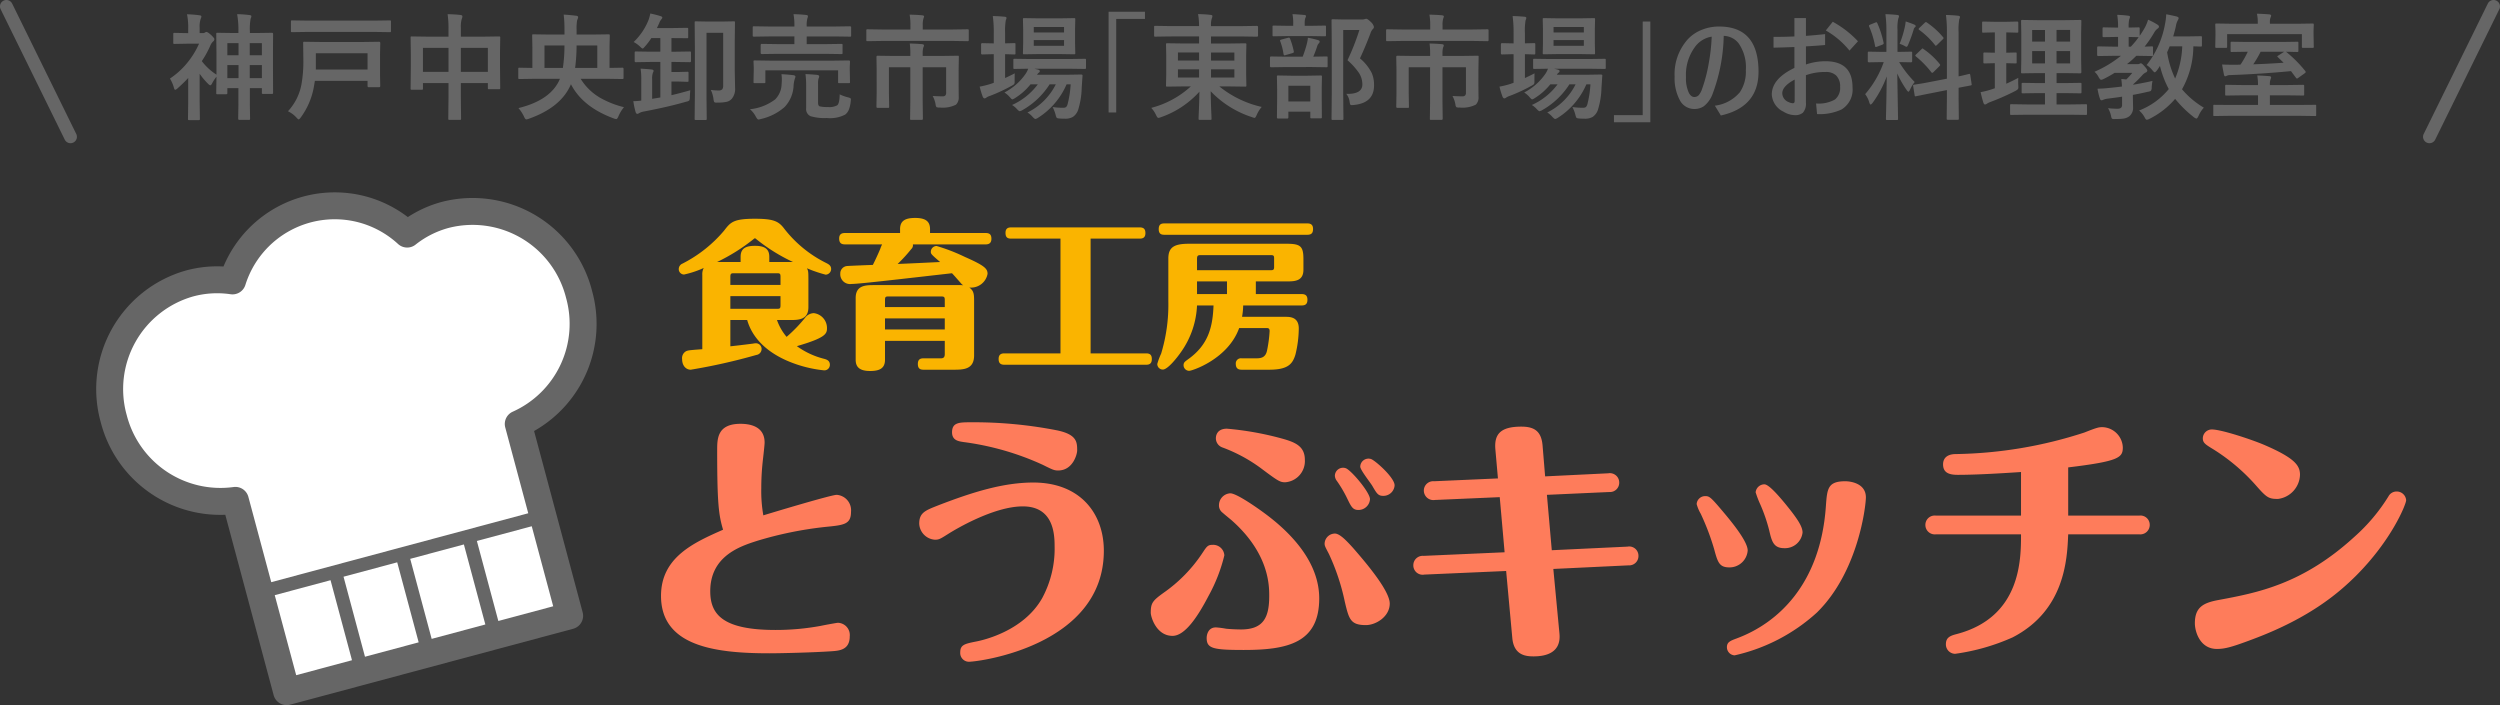 <svg xmlns="http://www.w3.org/2000/svg" xmlns:xlink="http://www.w3.org/1999/xlink" width="390" height="110" viewBox="0 0 390 110">
  <rect x="0" y="0" width="390" height="110" fill="#333333" stroke="none"/>
  <defs>
    <clipPath id="clip-logo">
      <rect width="390" height="110"/>
    </clipPath>
  </defs>
  <g id="logo" clip-path="url(#clip-logo)">
    <g id="グループ_478" data-name="グループ 478" transform="translate(-277 -41.706)">
      <g id="グループ_474" data-name="グループ 474" transform="translate(292 71.706)">
        <path id="パス_689" data-name="パス 689" d="M8.675-5.5H11.3c.3,1,1.3,4.175,6.175,6.325A19.533,19.533,0,0,0,23.3,2.35a.859.859,0,0,0,.9-.875c0-.65-.5-.8-.8-.9a12.432,12.432,0,0,1-4.35-2c4.475-1.3,4.7-1.925,4.7-2.8a2.339,2.339,0,0,0-2.05-2.35,1.762,1.762,0,0,0-1.35.7,22.633,22.633,0,0,1-2.9,3A8.246,8.246,0,0,1,15.95-5.5H17.9c1.375,0,2.95,0,2.95-2v-4.4c0-1.15-.025-1.275-.225-1.675a20.342,20.342,0,0,0,2.925,1,.9.9,0,0,0,.85-.875c0-.55-.4-.75-.725-.925a18.889,18.889,0,0,1-6.65-5.45c-.85-1.1-1.65-1.475-4.525-1.475-3.375,0-3.8.55-4.8,1.85A20.816,20.816,0,0,1,1.2-14.3a.923.923,0,0,0-.575.85.838.838,0,0,0,.825.85,14.791,14.791,0,0,0,3.075-1.025A2.039,2.039,0,0,0,4.3-12.55V-.95c-2.025.15-2.25.175-2.55.325A1.225,1.225,0,0,0,1.15.6c0,1.05.625,1.65,1.35,1.65A92.107,92.107,0,0,0,12.725-.05.952.952,0,0,0,13.55-1a.885.885,0,0,0-.875-.875,2.755,2.755,0,0,0-.45.05c-.15.025-2.35.3-3.55.425Zm0-6.75c0-.5.15-.55.55-.55h6.75c.425,0,.525.075.525.55v1.275H8.675Zm6.075-3.125c0-1.15-.65-1.7-2.2-1.7-1.325,0-2.275.3-2.275,1.7v.825H6.6a29.672,29.672,0,0,0,5.7-3.575c.15-.125.175-.125.2-.125.05,0,.075,0,.275.175A28.1,28.1,0,0,0,18.45-14.55h-3.7ZM16.5-7.8c0,.5-.125.55-.525.55h-7.3V-9.225H16.5Zm32-9.5c.425,0,.9-.125.9-.875,0-.6-.225-.9-.9-.9H39.825v-.6c0-1.075-.525-1.75-2.3-1.75-1.475,0-2.375.375-2.375,1.75v.6h-8.6c-.475,0-.9.15-.9.85,0,.675.3.925.9.925h5.8a5.333,5.333,0,0,0-.3.725c-.325.775-.95,2.125-1.15,2.475-1.35.05-3.8.15-4.025.175a1.161,1.161,0,0,0-1.05,1.2,1.522,1.522,0,0,0,1.725,1.6c1.2,0,8.2-.825,15.7-1.675.25.25,1.275,1.425,1.475,1.65a1.548,1.548,0,0,0,.275.225,10.407,10.407,0,0,0-1.25-.025H31.175c-1.375,0-2.95,0-2.95,2.025V.7c0,1.1.575,1.75,2.25,1.75C31.9,2.45,32.8,2.075,32.8.7V-2.25h9.325V-.3c0,.35,0,.775-.6.775H38.8c-.475,0-.875.15-.875.875,0,.65.275.9.875.9h4.65c1.525,0,3.25,0,3.25-2.225V-8.3c0-1.175,0-1.725-.75-2.275A2.614,2.614,0,0,0,48.8-12.7c0-.8-.425-1.275-3.55-2.65a28.51,28.51,0,0,0-4.4-1.7.908.908,0,0,0-.9.9c0,.325.05.4,1.45,1.6-1.05.05-5.675.275-6.625.3A23.435,23.435,0,0,0,36.9-16.575a.782.782,0,0,0,.25-.725ZM32.8-4.025V-5.75h9.325v1.725Zm0-3.5V-8.65c0-.5.15-.525.55-.525h8.225c.425,0,.55.075.55.525v1.125ZM72.525-18.2c.425,0,.9-.1.9-.85,0-.6-.225-.9-.9-.9H52.475c-.475,0-.875.15-.875.85,0,.675.275.9.875.9h7.7V-.3h-8.75c-.475,0-.9.15-.9.875,0,.65.3.9.9.9h22.1c.425,0,.9-.1.9-.875,0-.6-.225-.9-.9-.9h-8.65V-18.2ZM95.4-11.525c1.25,0,2.675,0,2.675-1.825v-1.625c0-2.025-.425-2.425-2.625-2.425H80.225c-2.25,0-3.225.5-3.225,2.3v6.625A26.33,26.33,0,0,1,75.875-.25a10.41,10.41,0,0,0-.6,1.6.867.867,0,0,0,.875.875c.75,0,2.225-1.85,2.875-2.8a13.526,13.526,0,0,0,2.45-7.2H84.05c-.125,3.225-.725,6.1-3.975,8.4-.5.375-.7.5-.7.925a.885.885,0,0,0,.875.875c.475,0,6.075-1.85,7.8-6.675h4.225c.3,0,.525.025.525.475A19.894,19.894,0,0,1,92.4-.75C92.175.35,91.475.475,90.725.475H88.45a.8.8,0,0,0-.925.875c0,.825.55.9.925.9h4.275c2.925,0,3.65-.875,4.1-2.35a17.524,17.524,0,0,0,.525-4.075C97.35-6,95.95-6,95.25-6H88.5a10.972,10.972,0,0,0,.175-1.775H97.8c.425,0,.9-.1.9-.875,0-.575-.225-.9-.9-.9H90.65v-1.975Zm-9.25,0V-9.55H81.475v-1.975ZM81.475-15c0-.55.125-.625.6-.625H93c.425,0,.5.1.5.5v1.35c0,.425-.125.5-.5.5H81.475ZM76.45-20.575c-.5,0-.95.075-.95.9,0,.875.575.875.95.875H98.675c.625,0,.9-.25.9-.9,0-.675-.35-.875-.9-.875Z" transform="translate(90.26 25.425)" fill="#fab400"/>
        <path id="パス_690" data-name="パス 690" d="M14.8-17.04c-4.52,2-9.68,4.28-9.68,10.32,0,7.88,8.48,8.96,16.92,8.96,1.72,0,6.8-.12,9.68-.32,1.2-.08,2.84-.2,2.84-2.32a1.913,1.913,0,0,0-1.84-2.12c-.2,0-2.32.4-2.68.48A38.642,38.642,0,0,1,23-1.4c-8.16,0-10.2-2.36-10.2-6.04,0-5.48,4.64-7,7.24-7.84a57.769,57.769,0,0,1,10.76-2.2c2.88-.28,3.96-.4,3.96-2.36a2.412,2.412,0,0,0-2.24-2.64c-.84,0-9.88,2.72-11.44,3.2a21.916,21.916,0,0,1-.32-4.24,38.566,38.566,0,0,1,.2-3.92c.04-.44.32-2.72.32-3.2,0-2.64-2.48-2.92-3.76-2.92-3.64,0-3.64,2.36-3.64,4.12C13.88-21.08,14.12-19.32,14.8-17.04ZM70.04-29.4c0-1.32-.04-2.52-3.24-3.16A67.509,67.509,0,0,0,53.52-33.8c-1.84,0-3,0-3,1.56,0,1.24.96,1.4,1.76,1.52a42.947,42.947,0,0,1,12.4,3.56c1.6.8,1.8.88,2.4.88C69.36-26.28,70.04-28.8,70.04-29.4ZM45.4-18a2.622,2.622,0,0,0,2.44,2.52c.68,0,.84-.12,2.36-1.08.6-.36,6.72-4.12,11.36-4.12,4.68,0,4.96,4.12,4.96,6.16A16.273,16.273,0,0,1,64.6-6.4C61.64-1.12,55.12.24,54.28.4c-1.8.36-2.48.52-2.48,1.68a1.368,1.368,0,0,0,1.32,1.48C54.8,3.56,74.2,1,74.2-13.76c0-5.8-3.68-10.64-11-10.64-4.56,0-9.28,1.4-15.04,3.64C46.36-20.04,45.4-19.68,45.4-18Zm70.44-10.08a1.285,1.285,0,0,0-1.64,1.2c0,.52,1.6,2.52,1.88,3,.72,1.24.92,1.56,1.72,1.56a1.755,1.755,0,0,0,1.76-1.64C119.56-25.2,116.4-27.96,115.84-28.08Zm-3.92,1.44a1.277,1.277,0,0,0-1.68,1.16,1.434,1.434,0,0,0,.32.84,19.416,19.416,0,0,1,1.6,2.72c.64,1.32.88,1.8,1.76,1.8a1.8,1.8,0,0,0,1.8-1.68C115.72-22.88,112.72-26.4,111.92-26.64ZM91.68-31.36a1.509,1.509,0,0,0,1,1.48,24.283,24.283,0,0,1,5.96,3.2c2.72,2.04,3.04,2.24,3.84,2.24a3.311,3.311,0,0,0,3.08-3.48c0-2.12-1.44-2.76-3.64-3.36A47.962,47.962,0,0,0,93.4-32.8C91.68-32.8,91.68-31.44,91.68-31.36ZM90.24-.16c0,1.64.96,1.88,5.76,1.88,6.84,0,11.8-1.08,11.8-8.04,0-5.68-4.4-10.28-8.68-13.4-1.2-.88-4.24-3-5.2-3a1.873,1.873,0,0,0-1.76,1.84,1.4,1.4,0,0,0,.4,1.04c.2.2,1.28,1.08,1.52,1.28C100-13.36,100-8.32,100-6.68c0,3.4-.96,5.2-4.4,5.2-.52,0-1.72-.04-2.36-.12a12.829,12.829,0,0,0-1.56-.2C90.4-1.8,90.24-.52,90.24-.16ZM81.52-4.08c0,.6.84,3.6,3.4,3.6,2,0,4.04-3.2,5.64-6.28A25.435,25.435,0,0,0,93-13.04a1.75,1.75,0,0,0-1.84-1.64c-.76,0-.92.28-1.56,1.24A23,23,0,0,1,83.52-7.2C81.8-5.96,81.52-5.6,81.52-4.08Zm33.56,1.92c1.56,0,3.72-1.32,3.72-3.36,0-1.96-3.52-6.16-5.76-8.72-.88-.96-2-2.2-2.8-2.2a1.624,1.624,0,0,0-1.6,1.56c0,.36.08.48.68,1.64a34.084,34.084,0,0,1,2.48,7.48C112.44-3.08,112.68-2.16,115.08-2.16Zm29.24-8.76,11.72-.56a1.45,1.45,0,0,0,1.56-1.48,1.445,1.445,0,0,0-1.72-1.44l-11.8.56-.76-8.64,9.72-.44a1.45,1.45,0,0,0,1.56-1.48,1.461,1.461,0,0,0-1.72-1.44l-9.84.48-.4-4.84c-.2-2.28-1.36-2.92-3.32-2.92-3.32,0-4.24,1.24-4.04,3.56l.4,4.52-9.96.44a1.462,1.462,0,0,0-1.6,1.48,1.489,1.489,0,0,0,1.72,1.44l10.12-.44.76,8.6-12.64.56a1.462,1.462,0,0,0-1.6,1.48,1.454,1.454,0,0,0,1.72,1.44l12.76-.56.96,10.44c.24,2.72,2.12,2.88,3.32,2.88,1.64,0,4.32-.4,4.04-3.52Zm27.48-.24a2.84,2.84,0,0,0,2.84-2.64c0-1.36-2.28-4.2-3.8-6-1.92-2.28-2.16-2.48-2.8-2.48a1.326,1.326,0,0,0-1.36,1.24,6.193,6.193,0,0,0,.64,1.52,38.073,38.073,0,0,1,2.08,5.48C169.96-11.96,170.2-11.16,171.8-11.16Zm4.08-11.72A15.369,15.369,0,0,0,176.6-21a25.765,25.765,0,0,1,1.4,4.08c.4,1.72.68,2.76,2.36,2.76a2.747,2.747,0,0,0,2.84-2.44c0-.96-.84-2.2-2.56-4.32-1.96-2.4-2.92-3.2-3.4-3.2A1.384,1.384,0,0,0,175.88-22.88Zm14-1.72c-2.76,0-2.84,1.16-3.04,3.88C186-8.48,179.28-2.44,172.92-.08c-.96.36-1.52.56-1.52,1.36a1.274,1.274,0,0,0,1.2,1.28,28.206,28.206,0,0,0,12.84-6.68c6.52-6.4,7.64-16.76,7.64-17.96C193.08-24.36,190.52-24.6,189.88-24.6Zm34.76,5.36v-7.52c7.92-.96,8.52-1.52,8.52-3.12a3.282,3.282,0,0,0-3.2-3.16c-.56,0-.88.08-2.8.84a67.859,67.859,0,0,1-20.04,3.36c-1.36,0-2,.64-2,1.6,0,1.28.88,1.64,2.28,1.64,2.96,0,6.88-.24,9.88-.44v6.8H204a1.454,1.454,0,0,0-1.64,1.48A1.467,1.467,0,0,0,204-16.32h13.28c0,3.92,0,12.92-10.04,15.56-1.12.28-1.68.6-1.68,1.6A1.467,1.467,0,0,0,207,2.32a32.916,32.916,0,0,0,8.96-2.56c8.24-4.24,8.52-12.36,8.68-16.08h11.08a1.474,1.474,0,0,0,1.64-1.48,1.446,1.446,0,0,0-1.64-1.44Zm32.72-2.6a3.919,3.919,0,0,0,3.44-3.76c0-1.44-.76-2.6-5.6-4.68-1.88-.8-6.64-2.4-8.16-2.4a1.408,1.408,0,0,0-1.4,1.36c0,.72.36.96,1.68,1.76a30.184,30.184,0,0,1,6.6,5.6C255.6-22.04,255.92-21.84,257.36-21.84ZM244.4-2.44c0,1.24.76,4,3.44,4,1.24,0,2.32-.28,5.6-1.52,9.12-3.4,13.6-7.44,16-9.8,5.68-5.64,7.92-11.28,7.92-11.88A1.467,1.467,0,0,0,275.84-23a1.431,1.431,0,0,0-1.24.76,28.26,28.26,0,0,1-5.28,6.28c-8.12,7.44-15.2,8.76-21.2,9.88C245.72-5.64,244.4-4.96,244.4-2.44Z" transform="translate(82.999 69.675)" fill="#fe7c5b"/>
        <g id="グループ_469" data-name="グループ 469">
          <path id="パス_691" data-name="パス 691" d="M-126.393,258.016a19.184,19.184,0,0,0,9.038-21.882l0-.01a19.238,19.238,0,0,0-23.388-13.861,18.5,18.5,0,0,0-5.345,2.381,18.911,18.911,0,0,0-5.811-3.008,18.815,18.815,0,0,0-22.946,10.717,18.6,18.6,0,0,0-5.845.621A19.222,19.222,0,0,0-194,256.624a19.257,19.257,0,0,0,19.434,14.458l7.545,28.14a2.1,2.1,0,0,0,.978,1.275,2.1,2.1,0,0,0,1.05.281,2.093,2.093,0,0,0,.544-.072l44.149-11.837a2.1,2.1,0,0,0,1.275-.978,2.091,2.091,0,0,0,.209-1.592Z" transform="translate(194.71 -220.779)" fill="#666"/>
          <path id="パス_692" data-name="パス 692" d="M-173.187,266.539a2.049,2.049,0,0,0-.288.02,15.092,15.092,0,0,1-16.666-11.225,15.025,15.025,0,0,1,10.365-18.51,14.343,14.343,0,0,1,5.838-.342,2.1,2.1,0,0,0,2.309-1.452,14.608,14.608,0,0,1,18.277-9.585,14.684,14.684,0,0,1,5.541,3.2,2.1,2.1,0,0,0,2.727.1,14.263,14.263,0,0,1,5.2-2.618,15.029,15.029,0,0,1,18.247,10.791c.006.03.015.061.023.091a15.021,15.021,0,0,1-8.314,17.8,2.1,2.1,0,0,0-1.161,2.456l3.588,13.384L-167.594,281.4l-3.567-13.3A2.1,2.1,0,0,0-173.187,266.539Z" transform="translate(194.909 -220.581)" fill="#fff"/>
          <rect id="長方形_135" data-name="長方形 135" width="8.67" height="12.924" transform="translate(38.591 59.967) rotate(-15.009)" fill="#fff"/>
          <rect id="長方形_136" data-name="長方形 136" width="8.669" height="12.924" transform="matrix(0.966, -0.259, 0.259, 0.966, 48.992, 57.179)" fill="#fff"/>
          <rect id="長方形_137" data-name="長方形 137" width="9.012" height="12.924" transform="translate(27.859 62.845) rotate(-15.009)" fill="#fff"/>
          <rect id="長方形_138" data-name="長方形 138" width="8.862" height="12.924" transform="translate(59.393 54.39) rotate(-15.008)" fill="#fff"/>
        </g>
      </g>
      <g id="グループ_475" data-name="グループ 475" transform="translate(277 41.706)">
        <g id="グループ_473" data-name="グループ 473">
          <g id="グループ_471" data-name="グループ 471">
            <path id="パス_693" data-name="パス 693" d="M9.467-2.786q0,.141-.053.167a.656.656,0,0,1-.238.026H7.927q-.141,0-.167-.035a.274.274,0,0,1-.026-.158q0-.018,0-.264.018-.817.035-2.276A6.6,6.6,0,0,0,7.047-4.21q-.132.22-.238.22t-.317-.2a10.643,10.643,0,0,1-1.346-1.6v4.377l.035,2.663q0,.141-.044.167a.355.355,0,0,1-.176.026H3.536q-.158,0-.185-.035a.3.3,0,0,1-.026-.158L3.36-1.415V-5.124q-.73.782-1.628,1.582-.282.255-.4.255t-.194-.29A5.372,5.372,0,0,0,.51-5.036,12.377,12.377,0,0,0,3.3-7.6,12.923,12.923,0,0,0,5.05-10.477H3.088l-1.856.035a.279.279,0,0,1-.176-.035.3.3,0,0,1-.026-.158v-1.336q0-.141.044-.167a.275.275,0,0,1,.158-.026l1.856.035H3.36v-.738a10.231,10.231,0,0,0-.185-2.2,18.528,18.528,0,0,1,1.953.158q.29.035.29.185a1.059,1.059,0,0,1-.114.378,3.9,3.9,0,0,0-.158,1.406v.809h.5a.55.55,0,0,0,.317-.079.6.6,0,0,1,.22-.105q.22,0,.774.5.484.466.484.615a.487.487,0,0,1-.22.4,1.9,1.9,0,0,0-.431.668A15.07,15.07,0,0,1,5.481-7.761,8.807,8.807,0,0,0,7.769-5.651v-3.4l-.035-2.936q0-.141.035-.167a.3.3,0,0,1,.158-.026l2.288.035h.977v-.22a14.019,14.019,0,0,0-.2-2.716,16.274,16.274,0,0,1,1.953.141q.273.035.273.185a1.067,1.067,0,0,1-.114.36,8.531,8.531,0,0,0-.123,1.978v.272H14.13l2.288-.035q.185,0,.185.193l-.018,2.61v2.593L16.6-2.856a.308.308,0,0,1-.031.18.244.244,0,0,1-.154.031H15.045q-.141,0-.167-.035a.354.354,0,0,1-.026-.176v-.686H12.977V-.984l.035,2.2q0,.141-.044.167a.275.275,0,0,1-.158.026H11.332q-.176,0-.176-.193l.035-2.18V-3.542H9.467Zm3.493-2.32h1.892V-7.146H12.96Zm1.892-5.458H12.96v1.89h1.892ZM9.467-5.106h1.742V-7.146H9.467Zm0-3.568h1.742v-1.89H9.467Zm13.426,5.3a11.457,11.457,0,0,1-1.971,4.4q-.229.308-.326.308t-.352-.29a4.369,4.369,0,0,0-1.32-.984A8.4,8.4,0,0,0,21.072-4.4a20.673,20.673,0,0,0,.255-3.278l-.035-2.9q0-.149.035-.176a.3.3,0,0,1,.158-.026l2.5.035h6.652l2.5-.035q.185,0,.185.2L33.284-8.8v3.182l.035,1.731q0,.2-.185.2H31.516q-.176,0-.176-.2v-.791H23.122Q22.981-3.814,22.893-3.375ZM31.34-8.982H23.271v2.54H31.34Zm-9.45-3.331-2.305.035a.279.279,0,0,1-.176-.035.3.3,0,0,1-.026-.158v-1.441q0-.141.044-.176a.275.275,0,0,1,.158-.026l2.305.035H32.483l2.305-.035q.15,0,.176.035a.328.328,0,0,1,.026.167v1.441q0,.141-.035.167a.329.329,0,0,1-.167.026l-2.305-.035Zm21.935-2.769q1.205.026,2,.123.308.035.308.22a.834.834,0,0,1-.088.36,4.4,4.4,0,0,0-.15,1.45v1.354h3.493l2.446-.035q.15,0,.176.035a.328.328,0,0,1,.026.167L52-9.176v2.083l.035,3.516A.287.287,0,0,1,52-3.41q-.031.035-.163.035H50.309q-.15,0-.176-.044a.274.274,0,0,1-.026-.158v-.756H45.892v2.215l.035,3.331q0,.141-.035.167a.3.3,0,0,1-.158.026h-1.61q-.141,0-.167-.035a.3.3,0,0,1-.026-.158l.035-3.3v-2.25H39.98v.826a.32.32,0,0,1-.035.193.329.329,0,0,1-.167.026H38.246q-.141,0-.167-.044a.354.354,0,0,1-.026-.176l.035-3.524V-8.886l-.035-2.522q0-.149.035-.176a.329.329,0,0,1,.167-.026l2.446.035h3.264v-1.2A14.92,14.92,0,0,0,43.825-15.082Zm6.282,5.256H45.892v3.744h4.214Zm-10.127,0v3.744h3.986V-9.826ZM57.225-5l-2.173.035q-.15,0-.176-.044a.354.354,0,0,1-.026-.176V-6.539q0-.141.035-.167a.329.329,0,0,1,.167-.026l2,.035V-9.9l-.035-1.837q0-.149.035-.176a.3.3,0,0,1,.158-.026l2.508.035h2.34v-.738a18.829,18.829,0,0,0-.123-2.373q1,.053,1.927.176.326.026.326.237a1.353,1.353,0,0,1-.15.448,7.184,7.184,0,0,0-.088,1.512v.738h2.472l2.5-.035a.279.279,0,0,1,.176.035.328.328,0,0,1,.026.167l-.035,1.819V-6.7l2-.035q.185,0,.185.193v1.354A.334.334,0,0,1,71.236-5q-.031.035-.154.035L68.883-5h-4.3a8.692,8.692,0,0,0,2.983,2.927,14.426,14.426,0,0,0,3.775,1.5A5.578,5.578,0,0,0,70.493.817q-.2.466-.343.466a1.431,1.431,0,0,1-.414-.105Q64.879-.615,63.067-4.157,61.554-.554,56.5,1.23a1.455,1.455,0,0,1-.4.105q-.158,0-.361-.448a5.458,5.458,0,0,0-.862-1.318Q59.979-1.687,61.351-5Zm6.493-1.7h3.458V-10.2H63.947A27.422,27.422,0,0,1,63.718-6.7ZM62.055-10.2H58.94V-6.7h2.868A23.353,23.353,0,0,0,62.055-10.2ZM75.482-7.629l-2.252.035q-.158,0-.185-.035t-.035-.141V-9.053q0-.149.044-.185a.355.355,0,0,1,.176-.026l2.252.035h1.531v-2.127h-1.4a10.551,10.551,0,0,1-.994,1.31q-.273.325-.361.325-.114,0-.414-.308a4.568,4.568,0,0,0-.994-.712,9.687,9.687,0,0,0,2.323-3.437,6.071,6.071,0,0,0,.273-1.011,15.329,15.329,0,0,1,1.566.4q.308.079.308.255,0,.1-.2.316a1.936,1.936,0,0,0-.3.58q-.282.6-.343.721h2.34l2.34-.035q.15,0,.176.044a.328.328,0,0,1,.026.167v1.23q0,.132-.035.158a.431.431,0,0,1-.167.018l-2.34-.018h-.07v2.127h.6l2.27-.035q.123,0,.15.035a.387.387,0,0,1,.026.176V-7.77a.155.155,0,0,1-.176.176l-2.27-.035h-.6v1.564h1.188L81.2-6.1a.3.3,0,0,1,.185.035.229.229,0,0,1,.026.141v1.2q0,.141-.035.167a.388.388,0,0,1-.176.026L79.934-4.57H78.746v2.127q1.355-.316,2.939-.773-.026.158-.07,1.063a1.224,1.224,0,0,1-.088.532,1.01,1.01,0,0,1-.475.189Q78.4-.65,74.382.114a2.062,2.062,0,0,0-.669.237.835.835,0,0,1-.29.123q-.167,0-.264-.272A11.763,11.763,0,0,1,72.8-1.512,10.476,10.476,0,0,0,74.039-1.6V-4.9a10.4,10.4,0,0,0-.106-1.687q1.32.079,1.751.141.273.035.273.2a.544.544,0,0,1-.106.3,2.94,2.94,0,0,0-.114,1.063v3.006l1.276-.211V-7.629ZM84.887-3.27a8.163,8.163,0,0,0,1.188.088.768.768,0,0,0,.6-.185.991.991,0,0,0,.141-.606v-8.209h-2.6V-1.942l.035,3.173q0,.141-.044.167a.329.329,0,0,1-.167.026H82.582a.321.321,0,0,1-.194-.035.3.3,0,0,1-.026-.158L82.4-2.408V-10.09l-.035-3.674q0-.149.035-.176a.417.417,0,0,1,.185-.026l1.839.035h2.173l1.856-.035q.15,0,.176.035a.328.328,0,0,1,.026.167l-.035,2.936v4.553l.053,2.681a2.378,2.378,0,0,1-.519,1.714,1.531,1.531,0,0,1-.818.475,6.122,6.122,0,0,1-1.364.114q-.176.009-.22.009-.273,0-.343-.114a1.633,1.633,0,0,1-.106-.466A4.758,4.758,0,0,0,84.887-3.27ZM95.34-8.895l-2.49.035q-.185,0-.185-.193v-1.2q0-.193.185-.193l2.49.035h2.587v-1.2H93.967l-2.323.035q-.158,0-.194-.044a.328.328,0,0,1-.026-.167v-1.23q0-.123.044-.149a.355.355,0,0,1,.176-.026l2.323.035h3.959v-.035a9.388,9.388,0,0,0-.141-1.89q1.17.026,1.98.123.273.035.273.185a1.225,1.225,0,0,1-.088.36,4.228,4.228,0,0,0-.106,1.222v.035h4.39l2.349-.035q.194,0,.194.176v1.23a.3.3,0,0,1-.035.185.3.3,0,0,1-.158.026l-2.349-.035h-4.39v1.2h2.912l2.472-.035q.158,0,.185.035a.3.3,0,0,1,.026.158v1.2q0,.141-.035.167a.355.355,0,0,1-.176.026l-2.472-.035Zm8.649,1.063,2.411-.035q.2,0,.2.185l-.035.782v.65l.035,1.731a.264.264,0,0,1-.031.163.286.286,0,0,1-.172.031h-1.452q-.15,0-.176-.035a.3.3,0,0,1-.026-.158v-1.8H93.4v1.8q0,.141-.035.167a.329.329,0,0,1-.167.026H91.768a.321.321,0,0,1-.194-.035.3.3,0,0,1-.026-.158l.035-1.731v-.536l-.035-.9q0-.132.035-.158a.417.417,0,0,1,.185-.026l2.393.035Zm1,5.256a6.6,6.6,0,0,0,1.293.466,1.7,1.7,0,0,1,.378.132.252.252,0,0,1,.079.211,1.942,1.942,0,0,1-.026.255,4.518,4.518,0,0,1-.326,1.406,1.826,1.826,0,0,1-.537.686,5.1,5.1,0,0,1-2.877.536,7.555,7.555,0,0,1-2.543-.29,1.226,1.226,0,0,1-.669-1.274V-3.885a14.865,14.865,0,0,0-.106-1.854q1.073.053,1.795.123.343.053.343.22a.724.724,0,0,1-.106.36,3.238,3.238,0,0,0-.07.879v2.883q0,.475.255.571a4.954,4.954,0,0,0,1.276.105,2.517,2.517,0,0,0,1.461-.272Q104.965-1.151,104.992-2.575Zm-14,2.32a7.768,7.768,0,0,0,3.942-1.538,3.493,3.493,0,0,0,1-2.347q.035-.422.035-.765a5.419,5.419,0,0,0-.062-.817q.985.053,1.874.158.308.053.308.237a1.606,1.606,0,0,1-.106.36A4.569,4.569,0,0,0,97.8-3.92,5.166,5.166,0,0,1,96.4-.6a8.356,8.356,0,0,1-3.669,1.863,2.447,2.447,0,0,1-.414.088q-.158,0-.4-.431A3.806,3.806,0,0,0,90.993-.255ZM119.5-2.32q.818.053,1.5.053a.618.618,0,0,0,.484-.141.665.665,0,0,0,.114-.448V-6.8h-3.66v5.361l.035,2.663q0,.185-.194.185h-1.593A.3.3,0,0,1,116,1.371a.251.251,0,0,1-.026-.149l.035-2.663V-6.8h-3.335v4.122l.035,2.013a.286.286,0,0,1-.031.171.265.265,0,0,1-.163.031H110.9q-.176,0-.176-.2l.035-2.048V-6.46L110.728-8.4q0-.2.176-.2l2.508.035h2.6v-.272a11.928,11.928,0,0,0-.088-1.67q1.276.035,1.927.105.29.026.29.2a1.1,1.1,0,0,1-.114.343,3.688,3.688,0,0,0-.088.984v.308h2.939l2.508-.035q.141,0,.167.035a.328.328,0,0,1,.026.167l-.035,2.1V-3.92l.018,1.767a1.515,1.515,0,0,1-.431,1.187,4.59,4.59,0,0,1-2.508.448A1.187,1.187,0,0,1,120.1-.58a.7.7,0,0,1-.141-.369A4.185,4.185,0,0,0,119.5-2.32Zm-7.9-8.587-2.252.035q-.15,0-.176-.035a.328.328,0,0,1-.026-.167v-1.433a.32.32,0,0,1,.035-.193.329.329,0,0,1,.167-.026l2.252.035h4.426v-.633a9.2,9.2,0,0,0-.123-1.687q1.32.035,1.962.105.29.035.29.167a1.606,1.606,0,0,1-.106.36,3.578,3.578,0,0,0-.1,1.037v.65h4.725l2.252-.035q.141,0,.176.044a.354.354,0,0,1,.026.176v1.433q0,.149-.044.176a.275.275,0,0,1-.158.026l-2.252-.035ZM134.282.255a9.748,9.748,0,0,0,4.426-4.395h-.968a12,12,0,0,1-4.2,4,1.283,1.283,0,0,1-.458.193q-.132,0-.449-.343a3.306,3.306,0,0,0-.757-.624A10.222,10.222,0,0,0,135.9-4.14h-1.135a9.608,9.608,0,0,1-2.376,2.118,1.766,1.766,0,0,1-.458.237q-.106,0-.378-.325a3.908,3.908,0,0,0-.862-.756,9.164,9.164,0,0,0,3.335-2.953,4.061,4.061,0,0,0,.378-.756l-2.129.035q-.141,0-.167-.035a.387.387,0,0,1-.026-.176V-7.928q0-.141.035-.167a.3.3,0,0,1,.158-.026l2.455.035h6.036l2.446-.035a.279.279,0,0,1,.176.035.3.3,0,0,1,.026.158V-6.75a.31.31,0,0,1-.031.176q-.031.035-.172.035l-2.446-.035h-5.411l.6.141q.255.088.255.237a.266.266,0,0,1-.15.237,1.086,1.086,0,0,0-.282.325h4.7l2.164-.035q.238,0,.238.167v.035a.144.144,0,0,0-.009.035l-.123,1.811a12.454,12.454,0,0,1-.554,3.454,2.176,2.176,0,0,1-.809,1.1,2.309,2.309,0,0,1-1.232.29,9.078,9.078,0,0,1-.915-.035q-.326-.026-.4-.114a1.831,1.831,0,0,1-.167-.483A6.019,6.019,0,0,0,138.206-.6a9.92,9.92,0,0,0,1.637.114.769.769,0,0,0,.466-.105,1.012,1.012,0,0,0,.238-.457,15.951,15.951,0,0,0,.475-3.094h-.633a11.611,11.611,0,0,1-4.434,5.212,1.361,1.361,0,0,1-.431.2q-.132,0-.449-.343A3.3,3.3,0,0,0,134.282.255Zm5.077-14.687,2.182-.035a.279.279,0,0,1,.176.035.328.328,0,0,1,.026.167l-.035,1.521v2.18l.035,1.547q0,.141-.035.167a.329.329,0,0,1-.167.026l-2.182-.035h-3.387l-2.2.035q-.141,0-.167-.035a.3.3,0,0,1-.026-.158l.035-1.547v-2.18l-.035-1.521q0-.149.035-.176a.3.3,0,0,1,.158-.026l2.2.035Zm.633,4.28v-.888h-4.725v.888Zm0-2.927h-4.725v.853h4.725ZM132.3-5.854q-.018.308-.018,1.116v.246a.494.494,0,0,1-.1.352,3.748,3.748,0,0,1-.378.237,26.217,26.217,0,0,1-3.317,1.547,2.409,2.409,0,0,0-.572.255.566.566,0,0,1-.326.158q-.15,0-.273-.237a12.446,12.446,0,0,1-.484-1.6,13.949,13.949,0,0,0,1.786-.448,1.511,1.511,0,0,1,.211-.079q.141-.044.2-.07V-8.842h-.15l-1.654.044q-.176,0-.176-.2v-1.371q0-.193.176-.193l1.654.035h.15v-1.547a19.321,19.321,0,0,0-.15-2.716q.906.018,1.848.105.29.026.29.193a1.068,1.068,0,0,1-.114.36,9.718,9.718,0,0,0-.106,2v1.6l1.425-.035q.141,0,.167.035a.3.3,0,0,1,.026.158V-9a.278.278,0,0,1-.035.176.3.3,0,0,1-.158.026l-1.425-.044v3.727Q131.959-5.669,132.3-5.854Zm14.641-9.606h5.675v1.116h-4.487V.255h-1.188Zm9.511,3.85-2.217.035q-.141,0-.167-.035a.3.3,0,0,1-.026-.158v-1.3q0-.141.035-.167a.3.3,0,0,1,.158-.026l2.217.035h4.6a10.764,10.764,0,0,0-.15-1.872q1.109.026,1.944.123.29.035.29.185a1.132,1.132,0,0,1-.106.4,3.51,3.51,0,0,0-.114,1.169h4.936l2.217-.035q.185,0,.185.193v1.3q0,.193-.185.193l-2.217-.035h-4.936v1.1h2.8l2.5-.035q.158,0,.194.044a.354.354,0,0,1,.026.176L168.4-8.64v2.971l.035,1.688q0,.141-.035.171a.335.335,0,0,1-.185.031l-2.5-.035h-1.5a16.083,16.083,0,0,0,6.608,3.2,4.928,4.928,0,0,0-.774,1.248q-.194.466-.343.466A2.051,2.051,0,0,1,169.3.976a15.451,15.451,0,0,1-6.432-4.034q.018,1.4.079,3.006.009.237.026.527.026.659.026.729a.278.278,0,0,1-.035.176.329.329,0,0,1-.167.026h-1.619q-.15,0-.176-.044a.274.274,0,0,1-.026-.158q0-.07.026-.721.088-1.916.106-3.472A14.484,14.484,0,0,1,155.143.976a1.887,1.887,0,0,1-.431.123q-.167,0-.361-.431a4.445,4.445,0,0,0-.757-1.134,14.561,14.561,0,0,0,6.177-3.349H158.6l-2.5.035q-.15,0-.176-.035a.328.328,0,0,1-.026-.167l.035-1.687V-8.64l-.035-1.687a.32.32,0,0,1,.035-.193.329.329,0,0,1,.167-.026l2.5.035h2.455v-1.1ZM166.564-5.2V-6.478h-3.643V-5.2Zm0-3.9h-3.643v1.257h3.643Zm-8.807,3.9h3.3V-6.478h-3.3Zm0-2.646h3.3V-9.105h-3.3Zm26.263,5.2h.185q2.323,0,2.323-1.477a3.277,3.277,0,0,0-.519-1.775,10.653,10.653,0,0,0-1.8-2,37.181,37.181,0,0,0,1.856-4.72h-2.525V-2.54l.035,3.762q0,.141-.035.167a.3.3,0,0,1-.158.026h-1.452a.3.3,0,0,1-.185-.035.3.3,0,0,1-.026-.158l.035-3.744V-10.3l-.035-3.788q0-.149.044-.176a.355.355,0,0,1,.176-.026l1.6.035h2.886a1.247,1.247,0,0,0,.449-.053.952.952,0,0,1,.273-.053q.211,0,.757.545a1.422,1.422,0,0,1,.431.729.453.453,0,0,1-.167.325,1.7,1.7,0,0,0-.378.668q-.809,2.145-1.637,3.9A7.319,7.319,0,0,1,188-5.889a4.712,4.712,0,0,1,.352,1.907q0,2.769-3.176,3.067-.229.018-.3.018a.257.257,0,0,1-.255-.123,2.667,2.667,0,0,1-.088-.439A2.382,2.382,0,0,0,184.02-2.646ZM174.79,1.2H173.4q-.2,0-.2-.185l.035-3.032v-1.3L173.2-5.326q0-.141.035-.167a.329.329,0,0,1,.167-.026l2,.035h2.6l2-.035a.321.321,0,0,1,.194.035.3.3,0,0,1,.026.158l-.035,1.767v1.485L180.21.949q0,.158-.044.193a.355.355,0,0,1-.176.026h-1.381q-.15,0-.176-.044a.354.354,0,0,1-.026-.176V.123h-3.423v.9Q174.984,1.2,174.79,1.2Zm.194-5.124v2.461h3.423V-3.92Zm-.378-2.909-2.314.035q-.176,0-.176-.193v-1.3q0-.193.176-.193l2.314.035h2.613a17.988,17.988,0,0,0,.66-2.057,5.036,5.036,0,0,0,.15-.9,14.755,14.755,0,0,1,1.566.36q.273.088.273.237a.4.4,0,0,1-.141.281,1.158,1.158,0,0,0-.238.422,17.563,17.563,0,0,1-.616,1.652l2.032-.035q.15,0,.176.035a.3.3,0,0,1,.026.158v1.3q0,.141-.035.167a.329.329,0,0,1-.167.026l-2.288-.035Zm.317-4.834-2.208.035q-.15,0-.176-.035a.3.3,0,0,1-.026-.158v-1.266a.3.3,0,0,1,.035-.185.329.329,0,0,1,.167-.026l2.208.035h.818v-.325a7.157,7.157,0,0,0-.114-1.494q.572.018,1.821.123.29.035.29.167a1.012,1.012,0,0,1-.123.36,2.7,2.7,0,0,0-.079.861v.308h.924l2.2-.035q.141,0,.167.035a.354.354,0,0,1,.026.176v1.266q0,.141-.035.167a.3.3,0,0,1-.158.026l-2.2-.035Zm-1.205.809a.4.4,0,0,1-.035-.132q0-.07.238-.141l.985-.264a.841.841,0,0,1,.167-.026q.106,0,.176.167a11.055,11.055,0,0,1,.581,1.978.933.933,0,0,1,.009.105q0,.088-.229.167l-1.065.308a.746.746,0,0,1-.176.035q-.106,0-.141-.22A9.52,9.52,0,0,0,173.717-10.854ZM200.587-2.32q.818.053,1.5.053a.618.618,0,0,0,.484-.141.665.665,0,0,0,.114-.448V-6.8h-3.66v5.361l.035,2.663q0,.185-.194.185H197.27a.3.3,0,0,1-.185-.035.251.251,0,0,1-.026-.149l.035-2.663V-6.8H193.76v4.122l.035,2.013a.286.286,0,0,1-.031.171.265.265,0,0,1-.163.031h-1.61q-.176,0-.176-.2l.035-2.048V-6.46L191.815-8.4q0-.2.176-.2l2.508.035h2.6v-.272a11.93,11.93,0,0,0-.088-1.67q1.276.035,1.927.105.29.026.29.2a1.1,1.1,0,0,1-.114.343,3.688,3.688,0,0,0-.088.984v.308h2.939l2.508-.035q.141,0,.167.035a.328.328,0,0,1,.026.167l-.035,2.1V-3.92l.018,1.767a1.515,1.515,0,0,1-.431,1.187,4.59,4.59,0,0,1-2.508.448,1.187,1.187,0,0,1-.519-.062.7.7,0,0,1-.141-.369A4.185,4.185,0,0,0,200.587-2.32Zm-7.9-8.587-2.252.035q-.15,0-.176-.035a.328.328,0,0,1-.026-.167v-1.433a.32.32,0,0,1,.035-.193.329.329,0,0,1,.167-.026l2.252.035h4.426v-.633a9.2,9.2,0,0,0-.123-1.687q1.32.035,1.962.105.29.035.29.167a1.606,1.606,0,0,1-.106.36,3.579,3.579,0,0,0-.1,1.037v.65h4.725l2.252-.035q.141,0,.176.044a.354.354,0,0,1,.026.176v1.433q0,.149-.044.176a.275.275,0,0,1-.158.026l-2.252-.035ZM215.369.255a9.748,9.748,0,0,0,4.426-4.395h-.968a12,12,0,0,1-4.2,4,1.284,1.284,0,0,1-.458.193q-.132,0-.449-.343a3.306,3.306,0,0,0-.757-.624,10.222,10.222,0,0,0,4.021-3.226h-1.135a9.608,9.608,0,0,1-2.376,2.118,1.766,1.766,0,0,1-.458.237q-.106,0-.378-.325a3.909,3.909,0,0,0-.862-.756,9.164,9.164,0,0,0,3.335-2.953,4.061,4.061,0,0,0,.378-.756l-2.129.035q-.141,0-.167-.035a.387.387,0,0,1-.026-.176V-7.928q0-.141.035-.167a.3.3,0,0,1,.158-.026l2.455.035h6.036l2.446-.035a.279.279,0,0,1,.176.035.3.3,0,0,1,.026.158V-6.75a.31.31,0,0,1-.031.176q-.031.035-.172.035l-2.446-.035h-5.411l.6.141q.255.088.255.237a.266.266,0,0,1-.15.237,1.086,1.086,0,0,0-.282.325h4.7l2.164-.035q.238,0,.238.167v.035a.143.143,0,0,0-.009.035l-.123,1.811a12.455,12.455,0,0,1-.554,3.454,2.175,2.175,0,0,1-.809,1.1,2.309,2.309,0,0,1-1.232.29,9.078,9.078,0,0,1-.915-.035q-.326-.026-.4-.114a1.832,1.832,0,0,1-.167-.483A6.02,6.02,0,0,0,219.293-.6a9.92,9.92,0,0,0,1.637.114.769.769,0,0,0,.466-.105,1.012,1.012,0,0,0,.238-.457,15.951,15.951,0,0,0,.475-3.094h-.633a11.611,11.611,0,0,1-4.434,5.212,1.361,1.361,0,0,1-.431.2q-.132,0-.449-.343A3.3,3.3,0,0,0,215.369.255Zm5.077-14.687,2.182-.035a.279.279,0,0,1,.176.035.328.328,0,0,1,.026.167l-.035,1.521v2.18l.035,1.547q0,.141-.035.167a.329.329,0,0,1-.167.026l-2.182-.035h-3.387l-2.2.035q-.141,0-.167-.035a.3.3,0,0,1-.026-.158l.035-1.547v-2.18l-.035-1.521q0-.149.035-.176a.3.3,0,0,1,.158-.026l2.2.035Zm.633,4.28v-.888h-4.725v.888Zm0-2.927h-4.725v.853h4.725Zm-7.69,7.225q-.018.308-.018,1.116v.246a.494.494,0,0,1-.1.352,3.749,3.749,0,0,1-.378.237,26.217,26.217,0,0,1-3.317,1.547,2.409,2.409,0,0,0-.572.255.566.566,0,0,1-.326.158q-.15,0-.273-.237a12.448,12.448,0,0,1-.484-1.6,13.949,13.949,0,0,0,1.786-.448,1.512,1.512,0,0,1,.211-.079q.141-.044.2-.07V-8.842h-.15l-1.654.044q-.176,0-.176-.2v-1.371q0-.193.176-.193l1.654.035h.15v-1.547a19.321,19.321,0,0,0-.15-2.716q.906.018,1.848.105.29.026.29.193a1.068,1.068,0,0,1-.114.36,9.719,9.719,0,0,0-.106,2v1.6l1.425-.035q.141,0,.167.035a.3.3,0,0,1,.026.158V-9a.278.278,0,0,1-.035.176.3.3,0,0,1-.158.026l-1.425-.044v3.727Q213.046-5.669,213.389-5.854Zm18.063,7.638h-5.675V.668h4.487v-14.6h1.188ZM242.9-11.7a27.209,27.209,0,0,1-1.76,9.123,4.292,4.292,0,0,1-1.355,1.863,2.609,2.609,0,0,1-1.5.422,2.537,2.537,0,0,1-2.27-1.45,7.208,7.208,0,0,1-.774-3.6,8.128,8.128,0,0,1,2.05-5.818,6.006,6.006,0,0,1,2.288-1.521,7.111,7.111,0,0,1,2.6-.475q6.15,0,6.15,7.058,0,5.511-5.877,6.82l-.933-1.529a6.061,6.061,0,0,0,3.907-2.109,5.74,5.74,0,0,0,.924-3.437,6.5,6.5,0,0,0-1.153-4.219A3.059,3.059,0,0,0,242.9-11.7Zm-1.874.123a3.994,3.994,0,0,0-2.684,1.714,7.27,7.27,0,0,0-1.329,4.588,5.335,5.335,0,0,0,.449,2.461q.343.65.845.65a.912.912,0,0,0,.7-.29,2.791,2.791,0,0,0,.51-.949,23.348,23.348,0,0,0,1.047-4.017A29.084,29.084,0,0,0,241.025-11.575Zm12.9-.035v-2.865h1.8V-11.7q1.487-.105,2.991-.272v1.7q-1.469.132-2.991.211v2.83a9.325,9.325,0,0,1,3.044-.51q4.223,0,4.223,4.069A3.623,3.623,0,0,1,261.27-.211a8.057,8.057,0,0,1-3.81.712l-.15-1.652a5.152,5.152,0,0,0,2.948-.624,2.333,2.333,0,0,0,.8-1.986,2.321,2.321,0,0,0-.625-1.758,2.241,2.241,0,0,0-1.61-.545,8.8,8.8,0,0,0-3.1.5v4.271A2.125,2.125,0,0,1,255.252.29a1.809,1.809,0,0,1-1.267.378,3.39,3.39,0,0,1-1.733-.527A3.164,3.164,0,0,1,250.4-2.54q0-2.47,3.528-4.157V-9.958q-2.059.079-3.255.1V-11.54Q252.49-11.54,253.924-11.61Zm.044,6.732q-1.936,1.028-1.936,2.145a1.52,1.52,0,0,0,1.029,1.38,1.522,1.522,0,0,0,.616.167q.29,0,.29-.378Zm4.857-7.664,1.082-1.354a15.682,15.682,0,0,1,3.933,3.041L262.52-9.4A13.107,13.107,0,0,0,258.824-12.542Zm9.3-2.54q.977.026,1.83.123.29.026.29.185a1.059,1.059,0,0,1-.114.378,6.782,6.782,0,0,0-.123,1.811V-9.2h.141l1.944-.035q.15,0,.176.035a.328.328,0,0,1,.026.167v1.274q0,.185-.2.185l-1.83-.035A17.115,17.115,0,0,0,272.691-4.5a5.428,5.428,0,0,0-.721,1.187q-.158.325-.255.325t-.282-.272a15.065,15.065,0,0,1-1.461-2.575l.123,7.058q0,.141-.044.176a.329.329,0,0,1-.167.026H268.4q-.141,0-.167-.035a.328.328,0,0,1-.026-.167q0-.07.026-1.081.07-3.12.1-5.52a17.08,17.08,0,0,1-2.182,4.1q-.229.29-.326.29-.114,0-.211-.308a3.922,3.922,0,0,0-.651-1.31,15.518,15.518,0,0,0,2.9-5h-.326l-1.962.035q-.2,0-.2-.185V-9.035q0-.149.035-.176a.329.329,0,0,1,.167-.026l1.962.035h.739v-3.34A18.8,18.8,0,0,0,268.124-15.082Zm6.836,10.6,2.754-.536v-7.207a19.832,19.832,0,0,0-.15-2.733q1.056.026,1.918.123.273.035.273.2a1.511,1.511,0,0,1-.114.36,9.4,9.4,0,0,0-.106,2v6.9q.669-.141,1.188-.272.088-.018.3-.079.1-.018.132-.026a.486.486,0,0,1,.1-.018q.07,0,.106.193l.211,1.406q.009.07.009.088,0,.1-.185.123-.053.018-.572.114-.625.114-1.285.246v1.679l.035,3.111a.278.278,0,0,1-.035.176.329.329,0,0,1-.167.026h-1.5q-.141,0-.167-.044a.274.274,0,0,1-.026-.158l.035-3.094V-3.243l-2.472.492q-1.012.193-1.751.352-.158.026-.414.079l-.158.035a.6.6,0,0,1-.114.018q-.106,0-.123-.158l-.229-1.424a.738.738,0,0,1-.018-.123q0-.079.176-.114.044-.009.343-.053Q273.826-4.263,274.961-4.482Zm-.871-5.142a12.039,12.039,0,0,1,2.49,2.3.346.346,0,0,1,.088.167q0,.062-.141.211l-.889.879q-.15.141-.211.141t-.15-.105A14.782,14.782,0,0,0,272.9-8.473a.688.688,0,0,1-.123-.149q0-.053.141-.193l.827-.791q.123-.132.167-.132T274.09-9.624Zm.484-4.166a12.277,12.277,0,0,1,2.543,2.294.222.222,0,0,1,.079.149q0,.07-.132.193l-.862.844q-.167.158-.22.158t-.123-.105a12.345,12.345,0,0,0-2.455-2.364q-.1-.062-.1-.132a.3.3,0,0,1,.132-.2l.792-.756q.158-.141.2-.141A.275.275,0,0,1,274.574-13.79Zm-4.232,3.331a15.925,15.925,0,0,0,.827-2.716,6.029,6.029,0,0,0,.114-.773q1.073.36,1.364.5.2.105.2.22a.182.182,0,0,1-.106.176.709.709,0,0,0-.22.4,22.809,22.809,0,0,1-.827,2.285q-.158.378-.273.378a.984.984,0,0,1-.361-.167A5.038,5.038,0,0,0,270.342-10.459Zm-3.475-3.2a14.87,14.87,0,0,1,.968,3.023.377.377,0,0,1,.018.1q0,.132-.246.229l-.774.29a.85.85,0,0,1-.22.062q-.079,0-.106-.176a13.865,13.865,0,0,0-.915-3.006.4.4,0,0,1-.035-.141q0-.1.229-.185l.757-.308a.533.533,0,0,1,.176-.053Q266.787-13.825,266.866-13.658ZM290.279.6l-2.508.035A.279.279,0,0,1,287.6.6a.3.3,0,0,1-.026-.158V-.844a.264.264,0,0,1,.031-.163.287.287,0,0,1,.172-.031L290.279-1h2.736V-2.769H291.9l-2.323.035q-.15,0-.176-.035a.3.3,0,0,1-.026-.158V-4.175q0-.141.035-.167a.329.329,0,0,1,.167-.026l2.323.035h1.117V-5.889h-1.17l-2.34.035a.321.321,0,0,1-.194-.035.229.229,0,0,1-.026-.141l.035-2v-3.99l-.035-1.96q0-.149.035-.176a.417.417,0,0,1,.185-.026l2.34.035h4.285l2.358-.035a.279.279,0,0,1,.176.035.328.328,0,0,1,.026.167l-.035,1.96v3.99l.035,2q0,.176-.2.176l-2.358-.035h-1.311v1.556h1.364l2.332-.035q.141,0,.167.035a.3.3,0,0,1,.026.158v1.248a.264.264,0,0,1-.031.163.265.265,0,0,1-.163.031l-2.332-.035h-1.364V-1h2.068l2.49-.035q.141,0,.167.035a.3.3,0,0,1,.026.158V.439a.264.264,0,0,1-.031.163.265.265,0,0,1-.163.031L296.887.6Zm6.66-8V-9.325h-2.12V-7.4Zm0-5.221h-2.12V-10.8h2.12ZM291.018-7.4h2V-9.325h-2Zm0-3.4h2v-1.819h-2ZM288.854-5.15q-.018.255-.018.554t.018.615q.009.176.009.255a.594.594,0,0,1-.066.334,1.635,1.635,0,0,1-.392.281,35.586,35.586,0,0,1-3.9,1.723,2.953,2.953,0,0,0-.554.272.49.49,0,0,1-.29.123q-.141,0-.238-.237-.2-.6-.449-1.687a13.6,13.6,0,0,0,1.7-.431l.519-.176V-7.436L283.61-7.4a.279.279,0,0,1-.176-.035.3.3,0,0,1-.026-.158v-1.3a.3.3,0,0,1,.035-.185.329.329,0,0,1,.167-.026l1.584.035v-3.173h-.106l-1.7.044a.24.24,0,0,1-.158-.035.473.473,0,0,1-.018-.167V-13.72a.3.3,0,0,1,.035-.185.23.23,0,0,1,.141-.026l1.7.035h1.874l1.689-.035q.15,0,.176.044a.328.328,0,0,1,.026.167V-12.4a.278.278,0,0,1-.035.176.329.329,0,0,1-.167.026l-1.672-.044V-9.07l1.443-.035q.132,0,.158.035a.514.514,0,0,1,.018.176v1.3a.3.3,0,0,1-.026.167.252.252,0,0,1-.15.026l-1.443-.035v3.208Q288.123-4.755,288.854-5.15Zm16.066.185a7.1,7.1,0,0,1,.774.07,10.067,10.067,0,0,0,.941-1.028h-2.763a18.179,18.179,0,0,1-1.689.94,1.411,1.411,0,0,1-.414.141q-.141,0-.378-.413a2.769,2.769,0,0,0-.651-.844,17.634,17.634,0,0,0,4.126-2.487h-1.258l-2.27.035q-.185,0-.185-.193V-9.861q0-.2.185-.2l2.27.044h.809v-1.512h-.466L302.2-11.5a.279.279,0,0,1-.176-.035A.328.328,0,0,1,302-11.7v-1.134q0-.141.044-.167a.275.275,0,0,1,.158-.026l1.751.035h.466a12,12,0,0,0-.132-1.986,15.089,15.089,0,0,1,1.7.132q.29.026.29.176a1,1,0,0,1-.114.378,4.828,4.828,0,0,0-.088,1.3l1.513-.035a.279.279,0,0,1,.176.035.3.3,0,0,1,.026.158V-11.7q.431-.624.809-1.292a6.1,6.1,0,0,0,.5-1.23,10.767,10.767,0,0,1,1.443.756q.255.158.255.325a.365.365,0,0,1-.185.29,1.882,1.882,0,0,0-.554.633,18.327,18.327,0,0,1-1.5,2.2l1.1-.044a.3.3,0,0,1,.185.035.328.328,0,0,1,.026.167v1.116q0,.141-.035.167a.355.355,0,0,1-.176.026L307.5-8.587h-.238a14.569,14.569,0,0,1-1.461,1.3h1.663a.592.592,0,0,0,.308-.062.554.554,0,0,1,.194-.07q.176,0,.563.448.449.492.449.668a.322.322,0,0,1-.22.308,1.681,1.681,0,0,0-.572.448,18.274,18.274,0,0,1-1.373,1.371.269.269,0,0,0-.035.105q2.2-.4,3.009-.6a8.586,8.586,0,0,0-.123,1.011.942.942,0,0,1-.123.536,1.363,1.363,0,0,1-.493.149q-1.135.272-2.323.483v.132l.035,1.819a1.663,1.663,0,0,1-.581,1.38,2.023,2.023,0,0,1-.845.36,8.9,8.9,0,0,1-1.311.07q-.158.009-.246.009-.255,0-.326-.088a.832.832,0,0,1-.114-.334,4.044,4.044,0,0,0-.484-1.274,13.963,13.963,0,0,0,1.478.088q.713,0,.713-.571V-2.215q-.677.114-2.226.308a2.634,2.634,0,0,0-.686.167.573.573,0,0,1-.29.088q-.176,0-.255-.255a9.927,9.927,0,0,1-.378-1.547q1-.026,1.927-.132.941-.088,1.892-.211Q305-4.395,304.92-4.966Zm2.719-6.53h-.053l-1.513-.035v1.512h.343A13.644,13.644,0,0,0,307.638-11.5ZM317.8-.5a4.554,4.554,0,0,0-.827,1.292q-.2.413-.326.413a1.027,1.027,0,0,1-.378-.193,17.956,17.956,0,0,1-2.947-2.883,12.749,12.749,0,0,1-3.968,3.1,1.3,1.3,0,0,1-.449.158q-.158,0-.326-.343a3.774,3.774,0,0,0-.88-1.1A11.144,11.144,0,0,0,312.328-3.4a15.173,15.173,0,0,1-1.373-3.612q-.053.079-.246.378-.132.2-.22.316-.255.308-.343.308-.106,0-.378-.325a3.362,3.362,0,0,0-.9-.809,14.336,14.336,0,0,0,2.877-6.407,9.512,9.512,0,0,0,.185-1.512q.625.105,1.637.343.308.1.308.264a1.376,1.376,0,0,1-.176.4,2.791,2.791,0,0,0-.255.809q-.158.756-.431,1.635h2.156l2.129-.035a.279.279,0,0,1,.176.035.3.3,0,0,1,.026.158v1.23q0,.141-.044.167a.275.275,0,0,1-.158.026l-.361-.009q-.361-.018-.774-.026a13.912,13.912,0,0,1-1.768,6.7A13.236,13.236,0,0,0,317.8-.5Zm-5.728-8.64a15.173,15.173,0,0,0,1.249,4.1,14.07,14.07,0,0,0,1.109-5.027h-1.962Q312.222-9.448,312.073-9.141ZM321.7.773l-2.252.035q-.132,0-.158-.035a.43.43,0,0,1-.018-.167V-.765q0-.141.026-.158a.36.36,0,0,1,.15-.018l2.252.018h4.549v-1.5H323.81l-2.49.035q-.141,0-.167-.035a.3.3,0,0,1-.026-.158V-3.85a.3.3,0,0,1,.035-.185.3.3,0,0,1,.158-.026l2.49.035h2.437a8.144,8.144,0,0,0-.114-1.494q.924.026,1.874.105.29.035.29.185a1.162,1.162,0,0,1-.106.343,2.488,2.488,0,0,0-.088.861h2.666l2.481-.035a.279.279,0,0,1,.176.035.387.387,0,0,1,.026.176v1.266a.264.264,0,0,1-.031.163.287.287,0,0,1-.172.031l-2.481-.035H328.1v1.5h4.769l2.27-.018a.3.3,0,0,1,.167.026.359.359,0,0,1,.018.149V.606a.324.324,0,0,1-.026.176.3.3,0,0,1-.158.026l-2.27-.035Zm2.692-9.993-2.217.035A.279.279,0,0,1,322-9.22a.3.3,0,0,1-.026-.158v-1.213q0-.141.035-.167a.329.329,0,0,1,.167-.026l2.217.035h5.763l2.2-.035q.141,0,.167.035a.3.3,0,0,1,.026.158v1.213q0,.141-.035.167a.3.3,0,0,1-.158.026l-.537-.009q-.554-.018-1.2-.026l.07.053a19.749,19.749,0,0,1,2.921,2.936.318.318,0,0,1,.079.167q0,.088-.167.211l-1.012.721a.342.342,0,0,1-.176.088q-.088,0-.167-.123L331.394-6.2q-4.681.448-9.37.615a1.471,1.471,0,0,0-.642.105.412.412,0,0,1-.238.088q-.15,0-.2-.237-.114-.5-.3-1.6.642.035,1.874.035.66,0,1-.018a14.343,14.343,0,0,0,1.135-2.013Zm1.117,1.96q2.156-.07,4.734-.246l-.88-.853q-.1-.079-.1-.132t.2-.167l.862-.562h-3.669A16.392,16.392,0,0,1,325.508-7.26Zm6.88-6.328,2.367-.035q.141,0,.167.035a.416.416,0,0,1,.026.185l-.035.817v.7l.035,1.863q0,.141-.035.167a.329.329,0,0,1-.167.026h-1.434a.321.321,0,0,1-.194-.035.3.3,0,0,1-.026-.158v-1.951H321.434v1.951q0,.141-.035.167a.3.3,0,0,1-.158.026H319.8a.321.321,0,0,1-.194-.035.3.3,0,0,1-.026-.158l.035-1.863v-.571l-.035-.949a.32.32,0,0,1,.035-.193.417.417,0,0,1,.185-.026l2.358.035h4.056v-.22a6.106,6.106,0,0,0-.132-1.345q1.012.026,1.927.105.29.026.29.2a1.189,1.189,0,0,1-.106.334,1.937,1.937,0,0,0-.088.721v.2Z" transform="translate(26 17.294)" fill="#666"/>
            <g id="グループ_372" data-name="グループ 372">
              <g id="パス_675" data-name="パス 675" transform="translate(377.999 0.001)">
                <path id="パス_694" data-name="パス 694" d="M118.174,297.557a1,1,0,0,1-.9-1.441l10-20.34a1,1,0,0,1,1.795.883l-10,20.34A1,1,0,0,1,118.174,297.557Z" transform="translate(-117.175 -275.218)" fill="#666"/>
              </g>
              <g id="パス_676" data-name="パス 676">
                <path id="パス_695" data-name="パス 695" d="M-249.465,297.557a1,1,0,0,1-.9-.558l-10-20.34a1,1,0,0,1,.456-1.339,1,1,0,0,1,1.339.456l10,20.34a1,1,0,0,1-.456,1.339A1.012,1.012,0,0,1-249.465,297.557Z" transform="translate(260.466 -275.217)" fill="#666"/>
              </g>
            </g>
          </g>
        </g>
      </g>
    </g>
  </g>
</svg>
